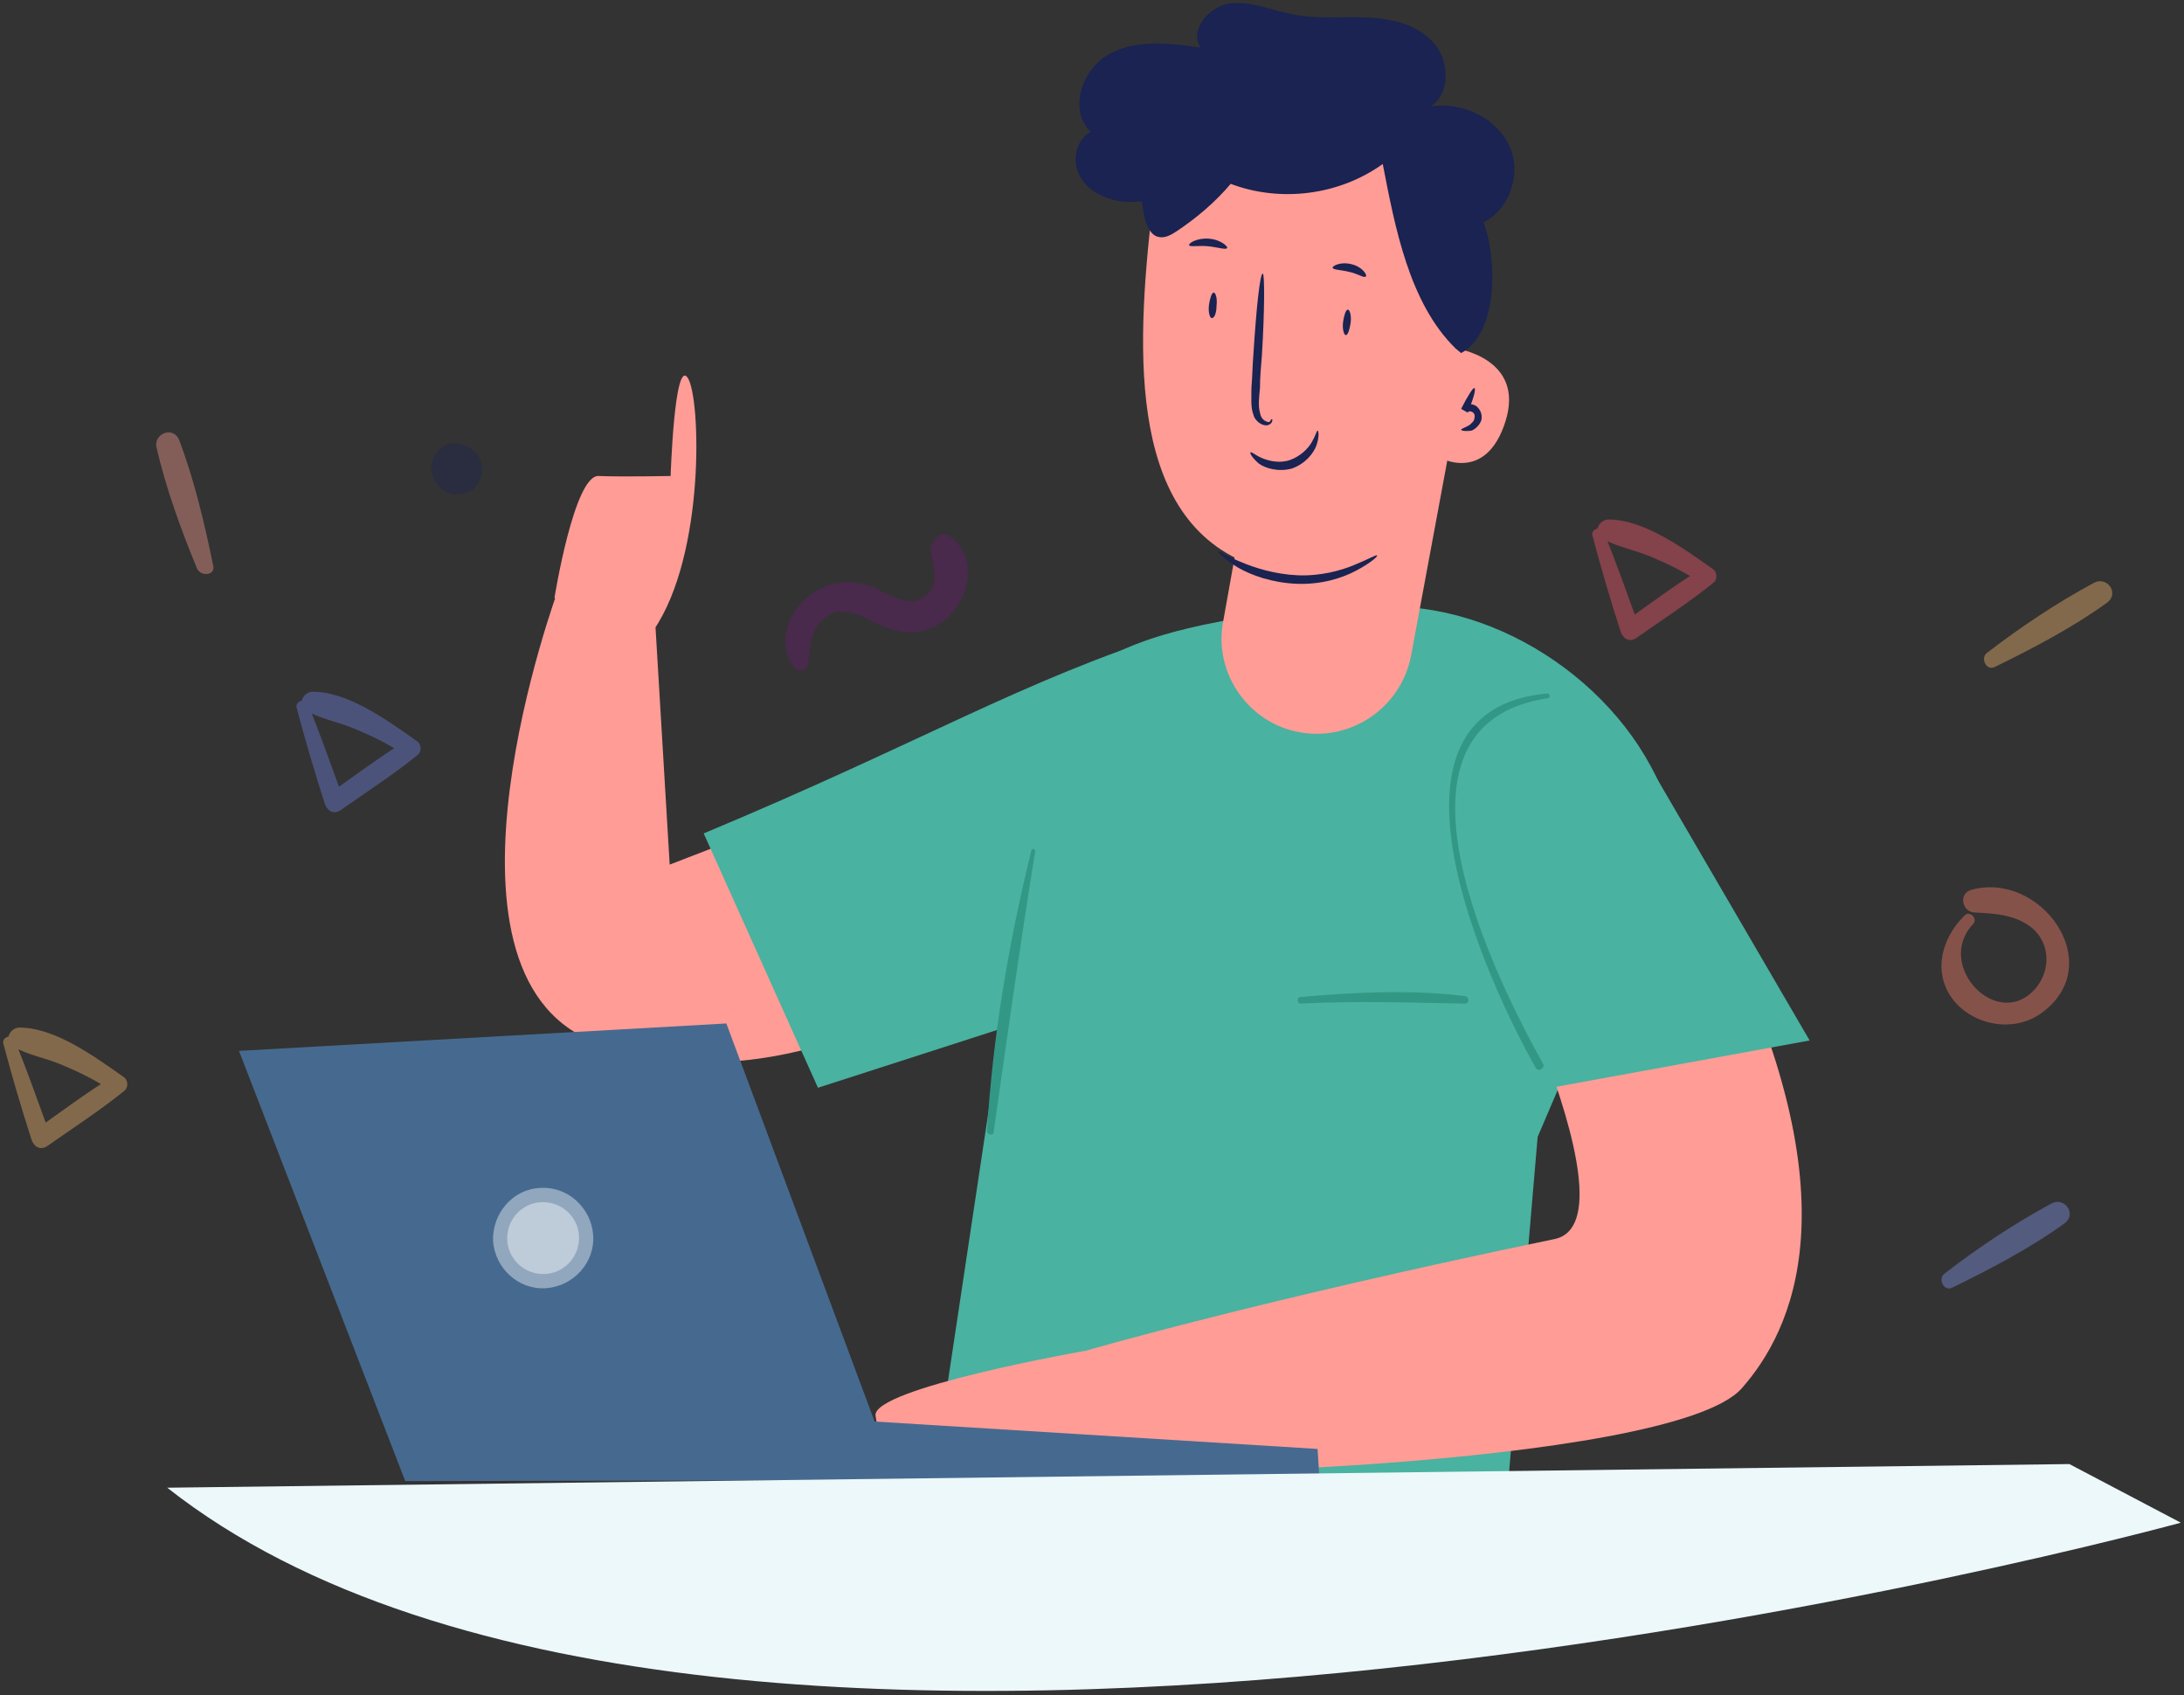 <svg width="478" height="371" viewBox="0 0 478 371" fill="none" xmlns="http://www.w3.org/2000/svg">
<rect x="0" y="0" width="478" height="371" fill="#333333" stroke="none"/>
<g opacity="0.4">
<path d="M430.027 200.308C424.859 205.274 422.792 213.136 427.753 219.137C432.508 224.723 441.396 225.965 447.184 221.413C461.24 210.653 446.564 190.583 431.474 194.721C428.58 195.549 429.407 199.48 432.094 199.687C436.435 199.894 441.189 200.101 444.91 203.205C448.631 206.515 448.838 212.102 445.737 216.033C437.469 226.172 423.206 211.274 431.887 202.17C432.921 200.928 431.061 199.273 430.027 200.308Z" fill="#FF806B"/>
</g>
<g opacity="0.4">
<path d="M348.525 117.203C350.385 124.238 352.452 131.273 354.726 138.308C355.346 139.963 356.793 140.584 358.24 139.549C363.821 135.618 369.609 131.893 374.983 127.548C376.017 126.721 375.81 125.065 374.777 124.445C368.575 120.099 359.894 113.685 352.039 113.685C349.972 113.685 348.525 116.582 350.592 117.823C353.899 119.686 357.62 120.306 361.134 121.755C365.061 123.41 368.989 125.272 372.503 127.755C372.503 126.514 372.71 125.479 372.71 124.238C366.715 127.962 361.134 132.1 355.346 136.239C356.38 136.446 357.62 136.652 358.653 136.859C356.173 130.031 353.692 122.996 351.005 116.375C350.592 114.927 348.111 115.754 348.525 117.203Z" fill="#FD576E"/>
<path d="M64.925 154.889C66.786 161.924 68.853 168.959 71.127 175.994C71.747 177.65 73.194 178.27 74.641 177.236C80.222 173.304 86.01 169.58 91.384 165.235C92.418 164.407 92.211 162.752 91.178 162.131C84.976 157.786 76.295 151.372 68.44 151.372C66.373 151.372 64.925 154.268 66.993 155.51C70.3 157.372 74.021 157.993 77.535 159.441C81.462 161.097 85.39 162.959 88.904 165.442C88.904 164.2 89.111 163.166 89.111 161.924C83.116 165.649 77.535 169.787 71.747 173.925C72.781 174.132 74.021 174.339 75.054 174.546C72.574 167.718 70.093 160.683 67.406 154.061C66.993 152.613 64.512 153.441 64.925 154.889Z" fill="#7083E3"/>
<path d="M0.732 228.386C2.592 235.421 4.659 242.456 6.933 249.491C7.553 251.147 9 251.767 10.447 250.733C16.028 246.801 21.816 243.077 27.191 238.732C28.224 237.904 28.018 236.249 26.984 235.628C20.783 231.283 12.101 224.869 4.246 224.869C2.179 224.869 0.732 227.765 2.799 229.007C6.106 230.869 9.827 231.49 13.341 232.938C17.269 234.594 21.196 236.456 24.71 238.939C24.71 237.697 24.917 236.663 24.917 235.421C18.922 239.146 13.341 243.284 7.553 247.422C8.587 247.629 9.827 247.836 10.861 248.043C8.38 241.215 5.9 234.18 3.212 227.559C2.799 226.11 0.318 226.938 0.732 228.386Z" fill="#F8B96E"/>
</g>
<g opacity="0.4">
<path d="M427.208 281.825C435.683 277.687 444.365 273.135 451.807 267.755C454.701 265.686 451.807 261.754 448.913 263.41C440.851 267.755 432.79 273.135 425.555 278.721C424.108 279.756 425.348 282.653 427.208 281.825Z" fill="#8395ED"/>
</g>
<g opacity="0.4">
<path d="M436.512 145.995C444.987 141.857 453.669 137.305 461.11 131.925C464.004 129.856 461.11 125.924 458.216 127.58C450.155 131.925 442.093 137.305 434.858 142.891C433.411 143.926 434.651 146.823 436.512 145.995Z" fill="#F8B96E"/>
</g>
<g opacity="0.4">
<path d="M46.68 123.89C44.82 114.786 42.546 105.061 39.239 96.371C37.998 93.06 33.451 94.922 34.278 98.026C36.345 106.923 39.652 116.027 43.166 124.511C43.993 126.166 47.094 125.959 46.68 123.89Z" fill="#FB9E8F"/>
</g>
<g opacity="0.4">
<path d="M103.987 98.994C103.78 98.787 103.573 98.787 103.573 98.581C101.506 96.718 97.992 96.305 95.925 98.581C93.858 100.857 93.858 103.96 95.925 106.236C96.132 106.443 96.132 106.65 96.338 106.65C98.199 108.719 102.126 108.719 103.987 106.65C105.847 104.581 106.26 101.064 103.987 98.994Z" fill="#1A2351"/>
</g>
<path d="M329.094 336.117C329.094 336.117 240.415 356.808 204.655 321.012L217.471 235.764C221.398 211.348 219.124 164.172 237.728 147.412C241.449 144.101 244.756 142.653 244.756 142.653C257.986 136.239 281.344 132.928 303.669 132.721C330.954 132.514 359.067 153.206 366.095 179.691L336.536 248.8L329.094 336.117Z" fill="#49B2A0"/>
<path d="M320.205 190.45C320.205 190.45 359.894 267.008 340.256 271.146C275.349 284.596 237.728 295.562 237.728 295.562L234.421 320.805C235.454 324.53 365.682 321.219 381.185 303.839C392.14 291.424 406.61 262.87 375.81 201.003L366.508 179.897L320.205 190.45Z" fill="#FF9C96"/>
<path d="M245.583 150.929L146.569 189.208L143.468 137.273L122.177 128.997C122.177 128.997 91.377 212.383 129.825 227.901C168.274 243.42 211.476 214.659 211.476 214.659L245.583 150.929Z" fill="#FF9C96"/>
<path d="M257.779 138.101C223.258 149.067 202.587 162.103 154.011 182.381L179.022 238.04L222.018 224.177L257.779 138.101Z" fill="#49B2A0"/>
<path d="M314.211 179.69L339.429 238.04L396.068 227.694L357.826 162.103L312.764 179.69" fill="#49B2A0"/>
<path d="M284.651 219.625C296.641 219.004 308.63 219.418 320.619 219.625C321.652 219.625 321.652 218.176 320.619 217.969C308.836 216.521 296.434 217.142 284.651 218.176C283.824 218.176 283.824 219.625 284.651 219.625Z" fill="#339786"/>
<path d="M338.602 151.757C297.881 155.482 325.786 215.487 336.122 233.695C336.742 234.73 338.189 233.695 337.776 232.867C327.44 214.452 299.534 158.585 338.809 152.792C339.429 152.792 339.223 151.757 338.602 151.757Z" fill="#339786"/>
<path d="M225.739 186.105C220.778 206.175 217.264 226.867 216.024 247.558C216.024 248.386 217.471 248.592 217.471 247.765C220.364 227.28 223.258 206.796 226.566 186.312C226.772 185.898 225.946 185.484 225.739 186.105Z" fill="#339786"/>
<path d="M321.032 75.199C321.652 66.509 322.272 58.025 322.893 49.335C329.714 47.473 333.228 38.782 330.541 32.368C327.854 25.954 320.205 22.229 313.177 23.264C317.518 20.367 317.311 13.125 313.591 9.194C310.076 5.262 304.289 4.021 299.121 3.814C293.746 3.607 288.372 4.228 283.204 3.193C278.657 2.366 274.109 0.297 269.355 0.71C264.6 1.331 260.259 6.504 262.74 10.435C255.918 9.401 248.684 8.573 242.689 11.884C236.694 15.194 233.801 24.299 238.762 28.851C235.454 30.506 234.421 35.472 236.488 38.782C238.348 42.093 242.276 43.748 246.203 44.162C249.924 44.369 253.851 43.541 257.365 42.507" fill="#1A2351"/>
<path d="M319.998 58.439L318.551 76.234C318.551 76.234 333.848 78.303 329.507 92.166C325.166 106.029 314.831 100.029 314.831 100.029C314.831 100.029 312.143 135.618 275.763 124.238C246.823 115.34 248.477 77.682 252.198 45.611C253.645 33.196 265.427 24.712 277.623 26.988L299.534 31.334C312.143 34.023 321.032 45.611 319.998 58.439Z" fill="#FF9C96"/>
<path d="M318.552 91.132L308.836 143.481C306.562 155.275 294.987 162.724 283.411 160.034C272.662 157.551 265.634 146.792 267.701 136.032L273.075 106.03L318.552 91.132Z" fill="#FF9C96"/>
<path d="M278.45 91.752C278.45 91.752 278.656 92.58 277.623 92.994C276.589 93.408 274.729 92.373 274.316 90.718C273.695 89.062 273.902 86.993 273.902 84.717C274.109 82.441 274.109 80.165 274.316 77.682C274.936 67.75 275.763 59.681 276.383 59.888C276.796 59.888 276.796 67.957 276.176 77.889C275.969 80.372 275.763 82.648 275.763 84.924C275.556 86.993 275.349 88.856 275.763 90.304C275.969 91.752 277.003 92.373 277.83 92.373C278.036 92.166 278.243 91.545 278.45 91.752Z" fill="#1A2351"/>
<path d="M266.667 120.72C266.874 120.513 268.528 121.755 271.628 122.996C274.522 124.238 279.07 125.686 284.031 125.893C288.992 126.1 293.54 124.858 296.434 123.617C299.534 122.375 301.188 121.341 301.395 121.548C301.601 121.755 299.948 123.203 296.847 124.858C293.746 126.514 289.199 127.962 283.824 127.755C278.45 127.548 273.902 125.893 271.008 124.238C267.908 122.375 266.461 120.72 266.667 120.72Z" fill="#1A2351"/>
<path d="M273.696 98.994C273.902 98.787 274.729 99.615 276.176 100.236C277.623 100.857 280.104 101.477 282.377 100.65C284.651 99.822 286.305 98.167 287.132 96.718C287.959 95.27 288.165 94.235 288.372 94.235C288.579 94.235 288.785 95.477 288.165 97.339C287.545 99.201 285.685 101.477 282.791 102.512C279.897 103.34 277.003 102.512 275.556 101.477C274.109 100.236 273.489 99.201 273.696 98.994Z" fill="#1A2351"/>
<path d="M319.792 94.028C319.792 93.822 320.619 93.615 321.652 92.994C322.066 92.58 322.686 92.166 322.686 91.546C322.893 90.925 322.686 90.304 322.066 90.097C321.652 89.89 321.239 90.097 321.239 90.304L319.792 89.477C321.239 86.58 322.479 84.717 322.686 84.924C323.099 85.131 322.479 87.2 321.239 90.304L319.792 89.477C320.412 88.442 321.652 88.235 322.686 88.649C323.306 88.856 323.926 89.683 324.133 90.304C324.34 90.925 324.34 91.752 324.133 92.166C323.719 93.201 322.686 94.028 322.066 94.236C320.619 94.442 319.792 94.236 319.792 94.028Z" fill="#1A2351"/>
<path d="M291.679 58.646C291.473 58.232 293.333 57.198 295.813 57.819C298.294 58.439 299.328 60.301 298.914 60.508C298.501 60.922 297.26 59.888 295.193 59.474C293.54 59.06 291.886 59.06 291.679 58.646Z" fill="#1A2351"/>
<path d="M260.259 53.68C260.053 53.267 261.913 52.025 264.6 52.232C267.287 52.439 268.941 54.094 268.528 54.301C268.321 54.715 266.461 54.094 264.394 53.887C262.326 53.68 260.466 54.094 260.259 53.68Z" fill="#1A2351"/>
<path d="M318.552 76.234C308.423 66.302 305.322 49.749 302.635 35.886C293.126 42.714 280.31 44.369 269.355 40.231C266.047 44.162 261.913 47.68 257.572 50.576C256.332 51.404 254.885 52.232 253.438 51.818C251.784 51.404 250.957 49.335 250.544 47.68C249.304 42.093 249.097 36.092 251.164 30.713C253.024 25.333 257.159 20.574 262.533 18.505C268.114 16.229 274.522 17.263 280.517 18.712C289.405 20.988 297.881 24.505 305.942 29.264C313.797 33.816 321.239 39.817 324.546 48.3C327.854 56.784 327.854 72.923 319.792 77.268" fill="#1A2351"/>
<path d="M294.573 73.337C294.16 73.337 293.746 72.096 293.953 70.44C294.16 68.992 294.573 67.751 294.987 67.751C295.4 67.751 295.813 68.992 295.607 70.647C295.4 72.096 294.987 73.337 294.573 73.337Z" fill="#1A2351"/>
<path d="M265.221 69.613C264.807 69.613 264.394 68.371 264.6 66.716C264.807 65.267 265.221 64.026 265.634 64.026C266.047 64.026 266.461 65.267 266.254 66.923C266.254 68.371 265.841 69.613 265.221 69.613Z" fill="#1A2351"/>
<path d="M121.35 130.859C121.35 130.859 125.691 103.753 131.066 104.167C136.233 104.374 146.776 104.167 146.776 104.167C146.776 104.167 147.602 78.51 150.496 82.648C153.39 86.786 154.424 121.341 143.055 137.894L121.35 130.859Z" fill="#FF9C96"/>
<path d="M237.728 295.562C237.728 295.562 190.598 303.839 191.632 309.839C192.459 316.046 195.766 322.047 195.766 322.047L237.728 321.012V295.562Z" fill="#FF9C96"/>
<path d="M288.785 323.702L288.372 317.081L191.425 311.08L158.972 223.97L52.309 229.97L88.69 324.116L288.785 323.702Z" fill="#466A8F"/>
<path opacity="0.41" d="M111.015 271.353C111.221 275.698 114.942 279.009 119.283 278.802C123.624 278.595 126.931 274.871 126.725 270.525C126.518 266.18 122.797 262.87 118.456 263.077C114.115 263.283 110.808 267.008 111.015 271.353Z" fill="white"/>
<path opacity="0.41" d="M107.914 271.559C108.328 277.56 113.495 282.319 119.49 281.905C125.485 281.491 130.239 276.318 129.825 270.318C129.412 264.318 124.244 259.559 118.25 259.972C112.255 260.179 107.707 265.559 107.914 271.559Z" fill="white"/>
<path d="M36.599 325.564L452.913 320.392L477.305 333.22C477.305 333.22 157.731 420.952 36.599 325.564Z" fill="#ECF8FA"/>
<path opacity="0.4" d="M176.837 145.395C177.25 142.498 177.25 139.808 178.697 137.325C181.798 132.359 186.346 133.601 190.687 135.877C195.027 138.153 199.368 139.394 204.123 137.325C211.564 134.015 215.078 122.634 208.05 117.462C205.776 115.806 203.503 118.496 203.709 120.772C204.123 123.876 205.57 127.187 203.089 129.876C199.575 133.394 195.441 130.497 191.927 128.842C188.206 127.187 184.072 126.773 180.351 128.428C173.736 131.118 168.775 140.222 174.15 146.43C174.977 147.05 176.63 146.636 176.837 145.395Z" fill="#691B71"/>
</svg>
